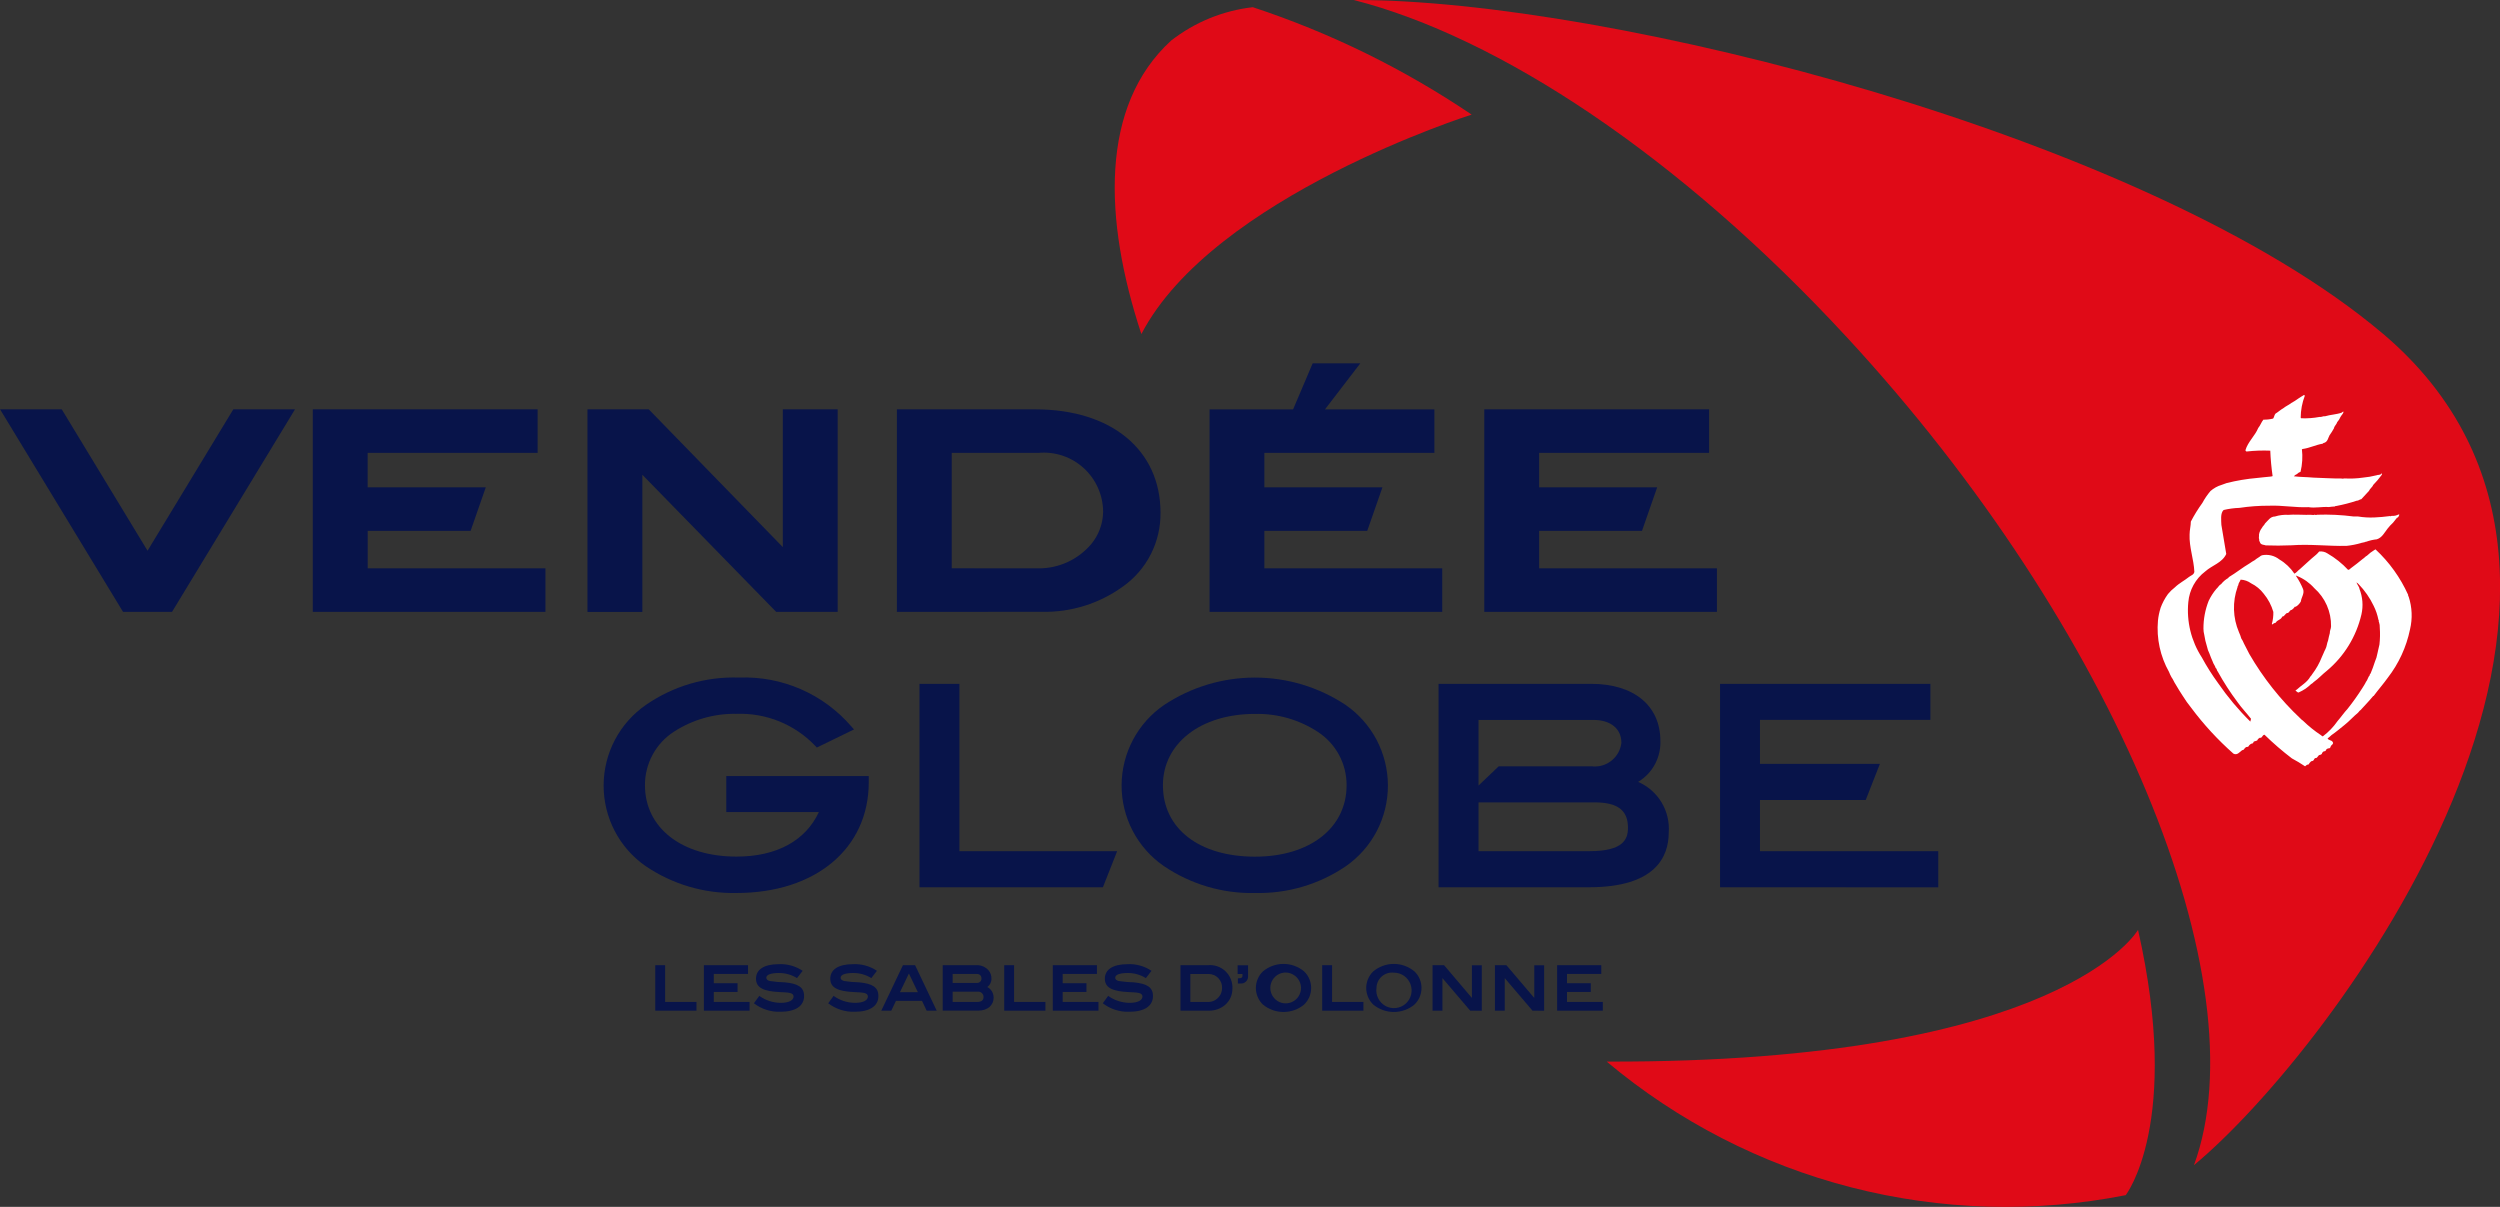 <svg xmlns="http://www.w3.org/2000/svg" width="116" height="56" viewBox="0 0 116 56" fill="none"><rect x="0" y="0" width="116" height="56" fill="#333333" stroke="none"/><path d="M54.342 1.882C51.031 4.905 51.203 10.175 52.959 15.5C56.287 9.108 68.284 5.318 68.284 5.318C65.143 3.196 61.726 1.519 58.129 0.334C56.749 0.492 55.44 1.027 54.342 1.882Z" fill="#E00A17"></path><path d="M110.555 15.475C99.723 6.312 74.573 -0.038 62.815 0C69.528 1.717 77.885 7.201 85.684 15.638C98.196 29.174 104.902 45.576 101.801 54.062C108.232 48.739 124.409 27.194 110.558 15.475" fill="#E00A17"></path><path d="M99.205 43.147C99.205 43.147 95.675 49.321 74.551 49.258C77.852 52.028 81.728 54.021 85.894 55.093C90.061 56.165 94.413 56.288 98.633 55.455C98.633 55.455 101.239 52.119 99.205 43.147Z" fill="#E00A17"></path><path d="M48.197 26.372C48.659 26.373 49.117 26.273 49.537 26.079C49.957 25.885 50.331 25.601 50.631 25.248C50.98 24.828 51.175 24.302 51.185 23.755C51.184 23.372 51.103 22.993 50.949 22.643C50.794 22.293 50.568 21.979 50.286 21.721C50.003 21.463 49.671 21.267 49.309 21.145C48.947 21.023 48.564 20.978 48.184 21.013H44.16V26.368L48.197 26.372ZM41.615 28.391V18.994H48.042C51.569 18.994 53.848 20.878 53.848 23.793C53.855 24.458 53.702 25.116 53.402 25.709C53.102 26.302 52.663 26.814 52.124 27.2C51.029 28 49.705 28.417 48.352 28.388L41.615 28.391Z" fill="#08144A"></path><path d="M59.797 19.472L60.908 16.858H63.119L61.113 19.472H59.797ZM56.124 28.392V18.995H66.556V21.013H58.667V22.613H64.145L63.44 24.632H58.667V26.371H66.92V28.39L56.124 28.392Z" fill="#08144A"></path><path d="M68.87 28.391V18.994H79.302V21.013H71.415V22.613H76.893L76.188 24.633H71.415V26.371H79.665V28.39L68.87 28.391Z" fill="#08144A"></path><path d="M30.404 46.895V44.785H30.862V46.489H32.316V46.895H30.404Z" fill="#08144A"></path><path d="M32.66 46.895V44.785H34.708V45.191H33.119V45.621H34.222V46.027H33.119V46.489H34.78V46.895H32.66Z" fill="#08144A"></path><path d="M36.154 45.147C35.761 45.147 35.557 45.228 35.557 45.367C35.557 45.44 35.612 45.49 35.719 45.519C35.956 45.555 36.194 45.576 36.434 45.582C37.025 45.643 37.31 45.803 37.31 46.216C37.31 46.673 36.923 46.946 36.207 46.946C35.765 46.961 35.332 46.822 34.981 46.552L35.231 46.208C35.521 46.417 35.87 46.531 36.227 46.532C36.608 46.532 36.822 46.411 36.822 46.239C36.822 46.053 36.58 46.053 36.176 46.032C35.44 45.998 35.078 45.835 35.078 45.412C35.078 44.988 35.449 44.738 36.132 44.738C36.525 44.718 36.915 44.826 37.243 45.046L36.981 45.384C36.732 45.229 36.445 45.147 36.152 45.148" fill="#08144A"></path><path d="M39.603 45.147C39.209 45.147 39.005 45.228 39.005 45.367C39.005 45.44 39.062 45.49 39.166 45.519C39.404 45.555 39.642 45.576 39.882 45.582C40.473 45.643 40.758 45.803 40.758 46.216C40.758 46.673 40.372 46.946 39.655 46.946C39.213 46.961 38.78 46.822 38.429 46.552L38.679 46.208C38.969 46.418 39.318 46.531 39.675 46.532C40.057 46.532 40.27 46.411 40.27 46.239C40.27 46.053 40.028 46.053 39.624 46.032C38.887 45.998 38.525 45.835 38.525 45.412C38.525 44.988 38.895 44.738 39.579 44.738C39.973 44.718 40.362 44.826 40.69 45.046L40.429 45.384C40.18 45.229 39.892 45.147 39.599 45.148" fill="#08144A"></path><path d="M42.173 45.172L41.758 46.037H42.589L42.173 45.172ZM42.997 46.895L42.782 46.441H41.572L41.356 46.895H40.892L41.896 44.785H42.461L43.463 46.895H42.997Z" fill="#08144A"></path><path d="M45.636 46.263C45.637 46.228 45.63 46.193 45.616 46.16C45.602 46.127 45.581 46.099 45.555 46.075C45.529 46.051 45.498 46.033 45.464 46.023C45.43 46.012 45.395 46.009 45.36 46.013H44.203V46.489H45.352C45.537 46.489 45.636 46.409 45.636 46.263ZM45.54 45.396C45.541 45.368 45.536 45.341 45.526 45.316C45.516 45.29 45.501 45.267 45.482 45.248C45.462 45.229 45.439 45.214 45.413 45.204C45.388 45.194 45.361 45.19 45.333 45.192H44.203V45.608H45.352C45.378 45.607 45.404 45.6 45.428 45.589C45.452 45.577 45.473 45.561 45.49 45.541C45.508 45.522 45.521 45.499 45.53 45.474C45.538 45.449 45.542 45.422 45.54 45.396ZM46.105 46.288C46.105 46.637 45.834 46.893 45.391 46.893H43.742V44.784H45.337C45.439 44.783 45.541 44.805 45.634 44.849C45.727 44.892 45.81 44.955 45.876 45.034C45.958 45.135 46.003 45.261 46.003 45.392C46.007 45.47 45.991 45.548 45.958 45.619C45.924 45.69 45.874 45.751 45.811 45.797C45.899 45.844 45.973 45.913 46.025 45.999C46.076 46.085 46.103 46.184 46.103 46.284" fill="#08144A"></path><path d="M46.596 46.895V44.785H47.053V46.489H48.507V46.895H46.596Z" fill="#08144A"></path><path d="M48.849 46.895V44.785H50.898V45.191H49.308V45.621H50.411V46.027H49.308V46.489H50.969V46.895H48.849Z" fill="#08144A"></path><path d="M52.343 45.147C51.948 45.147 51.746 45.228 51.746 45.367C51.746 45.44 51.801 45.49 51.907 45.519C52.144 45.555 52.383 45.576 52.622 45.582C53.213 45.643 53.498 45.803 53.498 46.216C53.498 46.673 53.112 46.946 52.395 46.946C51.953 46.961 51.52 46.822 51.169 46.552L51.419 46.208C51.709 46.417 52.058 46.531 52.415 46.532C52.797 46.532 53.01 46.411 53.01 46.239C53.01 46.053 52.767 46.053 52.364 46.032C51.627 45.998 51.265 45.835 51.265 45.412C51.265 44.988 51.635 44.738 52.319 44.738C52.713 44.718 53.102 44.826 53.43 45.046L53.169 45.384C52.92 45.229 52.633 45.147 52.34 45.148" fill="#08144A"></path><path d="M56.585 46.22C56.661 46.114 56.702 45.987 56.703 45.856C56.709 45.77 56.696 45.684 56.666 45.603C56.637 45.523 56.591 45.449 56.532 45.386C56.473 45.324 56.401 45.275 56.322 45.241C56.243 45.208 56.158 45.192 56.072 45.193H55.232V46.491H56.072C56.172 46.489 56.271 46.464 56.36 46.417C56.448 46.37 56.525 46.302 56.583 46.22M57.183 45.865C57.187 46.01 57.158 46.153 57.1 46.284C57.042 46.416 56.955 46.533 56.846 46.627C56.639 46.803 56.375 46.898 56.103 46.895H54.775V44.786H56.04C56.188 44.77 56.338 44.787 56.479 44.835C56.621 44.883 56.75 44.961 56.858 45.063C56.967 45.166 57.053 45.29 57.109 45.429C57.165 45.568 57.191 45.717 57.185 45.866" fill="#08144A"></path><path d="M57.547 45.635H57.438V45.392H57.466C57.591 45.392 57.651 45.363 57.651 45.284V45.193H57.426V44.787H57.911V45.281C57.915 45.33 57.909 45.378 57.892 45.423C57.876 45.469 57.849 45.51 57.814 45.544C57.78 45.578 57.738 45.603 57.693 45.619C57.647 45.634 57.598 45.639 57.55 45.633" fill="#08144A"></path><path d="M59.556 45.132C59.421 45.151 59.294 45.209 59.19 45.299C59.087 45.389 59.011 45.506 58.972 45.638C58.934 45.77 58.933 45.91 58.972 46.042C59.01 46.173 59.086 46.291 59.189 46.381C59.292 46.471 59.419 46.529 59.554 46.549C59.69 46.568 59.828 46.548 59.952 46.491C60.077 46.434 60.182 46.342 60.256 46.226C60.329 46.111 60.368 45.976 60.368 45.839C60.366 45.737 60.343 45.637 60.3 45.544C60.257 45.452 60.196 45.37 60.119 45.303C60.042 45.237 59.953 45.187 59.856 45.157C59.759 45.128 59.657 45.119 59.556 45.132ZM60.514 46.61C60.244 46.834 59.905 46.956 59.555 46.956C59.205 46.956 58.866 46.834 58.597 46.61C58.494 46.511 58.413 46.391 58.357 46.259C58.301 46.127 58.272 45.985 58.272 45.842C58.272 45.699 58.301 45.557 58.357 45.425C58.413 45.293 58.494 45.173 58.597 45.074C58.865 44.849 59.204 44.725 59.554 44.725C59.904 44.725 60.243 44.849 60.512 45.074C60.615 45.173 60.697 45.292 60.753 45.424C60.809 45.556 60.838 45.698 60.838 45.842C60.838 45.985 60.809 46.127 60.753 46.26C60.697 46.392 60.615 46.511 60.512 46.61" fill="#08144A"></path><path d="M61.349 46.895V44.785H61.808V46.489H63.262V46.895H61.349Z" fill="#08144A"></path><path d="M64.677 45.132C64.576 45.12 64.475 45.129 64.378 45.159C64.282 45.188 64.193 45.238 64.116 45.305C64.04 45.371 63.979 45.453 63.936 45.545C63.894 45.637 63.871 45.737 63.869 45.839C63.845 46.005 63.873 46.174 63.948 46.324C64.023 46.474 64.142 46.597 64.289 46.678C64.436 46.758 64.603 46.791 64.769 46.772C64.935 46.754 65.092 46.685 65.218 46.575C65.344 46.465 65.433 46.319 65.474 46.156C65.515 45.993 65.505 45.822 65.446 45.665C65.387 45.508 65.282 45.373 65.145 45.277C65.007 45.182 64.844 45.131 64.677 45.132ZM65.634 46.61C65.364 46.834 65.025 46.956 64.675 46.956C64.325 46.956 63.986 46.834 63.716 46.61C63.614 46.511 63.532 46.391 63.477 46.259C63.421 46.127 63.392 45.985 63.392 45.842C63.392 45.699 63.421 45.557 63.477 45.425C63.532 45.293 63.614 45.173 63.716 45.074C63.985 44.849 64.324 44.725 64.674 44.725C65.024 44.725 65.363 44.849 65.631 45.074C65.735 45.173 65.817 45.292 65.873 45.424C65.929 45.556 65.958 45.698 65.958 45.842C65.958 45.985 65.929 46.127 65.873 46.26C65.817 46.392 65.735 46.511 65.631 46.61" fill="#08144A"></path><path d="M68.217 46.895L66.936 45.392H66.929V46.895H66.47V44.785H67.005L68.285 46.292H68.296V44.789H68.755V46.898L68.217 46.895Z" fill="#08144A"></path><path d="M71.108 46.895L69.827 45.392H69.82V46.895H69.364V44.785H69.897L71.178 46.292H71.19V44.789H71.648V46.898L71.108 46.895Z" fill="#08144A"></path><path d="M72.25 46.895V44.785H74.299V45.191H72.709V45.621H73.812V46.027H72.709V46.489H74.37V46.895H72.25Z" fill="#08144A"></path><path d="M34.172 41.435C32.668 41.466 31.192 41.028 29.947 40.181C29.346 39.761 28.856 39.201 28.518 38.549C28.181 37.897 28.006 37.172 28.008 36.437C28.011 35.701 28.191 34.978 28.533 34.328C28.876 33.678 29.37 33.122 29.973 32.706C31.243 31.828 32.76 31.384 34.301 31.439C35.28 31.402 36.254 31.585 37.153 31.976C38.052 32.367 38.852 32.955 39.495 33.698L39.626 33.846L37.9 34.686L37.826 34.605C37.355 34.113 36.786 33.727 36.157 33.471C35.527 33.216 34.85 33.097 34.172 33.122C33.142 33.102 32.129 33.393 31.264 33.955C30.852 34.222 30.513 34.589 30.279 35.023C30.046 35.456 29.924 35.941 29.926 36.434C29.926 38.414 31.634 39.746 34.175 39.746C36.026 39.746 37.373 39.016 37.995 37.681H33.699V36.01H40.31V36.298C40.31 39.37 37.843 41.435 34.172 41.435Z" fill="#08144A"></path><path d="M42.664 41.169V31.73H44.517V39.495H51.836L51.175 41.169H42.664Z" fill="#08144A"></path><path d="M58.234 33.125C55.717 33.125 53.96 34.487 53.96 36.437C53.96 38.449 55.638 39.749 58.234 39.749C60.775 39.749 62.482 38.417 62.482 36.437C62.484 35.944 62.363 35.459 62.129 35.025C61.895 34.592 61.556 34.225 61.144 33.958C60.28 33.392 59.266 33.102 58.236 33.126M58.236 41.436C56.727 41.469 55.246 41.03 53.996 40.181C53.392 39.764 52.898 39.205 52.557 38.552C52.217 37.9 52.04 37.173 52.042 36.437C52.045 35.7 52.227 34.975 52.572 34.325C52.917 33.675 53.414 33.119 54.022 32.706C55.27 31.88 56.732 31.439 58.227 31.439C59.722 31.439 61.184 31.88 62.433 32.706C63.038 33.122 63.533 33.681 63.876 34.332C64.218 34.984 64.398 35.709 64.399 36.447C64.4 37.183 64.223 37.91 63.883 38.562C63.542 39.215 63.049 39.775 62.445 40.194C61.204 41.038 59.731 41.472 58.233 41.434" fill="#08144A"></path><path d="M79.811 41.169V31.73H89.57V33.403H81.663V35.442H87.228L86.57 37.119H81.663V39.497H89.936V41.172L79.811 41.169Z" fill="#08144A"></path><path d="M68.604 36.449L69.539 35.557H73.86C74.186 35.595 74.513 35.501 74.77 35.297C75.028 35.093 75.194 34.795 75.233 34.468C75.233 33.812 74.733 33.404 73.929 33.404H68.604V36.449ZM73.742 39.495C75.325 39.495 75.538 38.944 75.538 38.407C75.538 37.596 75.06 37.23 73.988 37.23H68.604V39.495H73.742ZM66.75 41.169V31.73H73.833C75.812 31.73 77.042 32.744 77.042 34.379C77.055 34.76 76.965 35.137 76.784 35.471C76.602 35.805 76.334 36.084 76.009 36.28C76.458 36.474 76.837 36.803 77.092 37.223C77.346 37.643 77.465 38.132 77.43 38.622C77.43 39.784 76.784 41.169 73.729 41.169H66.75Z" fill="#08144A"></path><path d="M5.709 28.391L0.004 18.994H2.866L6.846 25.554L10.825 18.994H13.688L7.982 28.391H5.709Z" fill="#08144A"></path><path d="M14.513 28.391V18.994H24.946V21.013H17.059V22.613H22.54L21.836 24.632H17.062V26.371H25.309V28.39L14.513 28.391Z" fill="#08144A"></path><path d="M36.014 28.391L29.805 22.029V28.395H27.259V18.994H30.103L36.322 25.386V18.994H38.868V28.391H36.014Z" fill="#08144A"></path><path d="M104.956 24.49C104.99 24.413 105.064 24.369 105.096 24.29C105.23 24.164 105.338 23.966 105.557 23.966C105.757 23.903 105.966 23.877 106.175 23.889C106.464 23.865 106.747 23.889 107.01 23.889C107.125 23.882 107.241 23.885 107.355 23.896C107.404 23.858 107.454 23.922 107.501 23.884C108.073 23.864 108.645 23.891 109.212 23.965C109.277 23.96 109.337 23.965 109.413 23.965C109.663 24.006 109.916 24.021 110.169 24.01C110.397 24.002 110.664 23.976 110.896 23.945C110.923 23.972 110.949 23.936 110.977 23.936C111.089 23.945 111.202 23.921 111.3 23.867C111.3 23.895 111.328 23.863 111.331 23.886C111.296 23.936 111.3 24.011 111.22 24.024L111.037 24.253C110.945 24.337 110.861 24.429 110.784 24.527C110.635 24.718 110.526 24.947 110.287 25.023C110.119 25.041 109.953 25.078 109.793 25.136C109.748 25.125 109.742 25.177 109.694 25.157C109.656 25.188 109.597 25.17 109.559 25.195C109.336 25.26 109.108 25.305 108.877 25.329C108.012 25.346 107.213 25.238 106.313 25.302C105.93 25.32 105.505 25.32 105.132 25.306C105.04 25.269 104.937 25.293 104.876 25.195C104.86 25.136 104.811 25.093 104.826 25.021C104.793 24.955 104.83 24.883 104.816 24.812C104.833 24.693 104.882 24.581 104.958 24.487" fill="white"></path><path d="M103.823 27.236C103.58 27.918 103.603 28.667 103.887 29.332C103.932 29.428 103.969 29.528 103.998 29.629C104.047 29.699 104.086 29.774 104.116 29.853C104.193 30.016 104.29 30.178 104.37 30.347C105.012 31.456 105.812 32.466 106.745 33.343C106.776 33.379 106.813 33.41 106.853 33.435C107.11 33.686 107.389 33.911 107.688 34.109C107.721 34.124 107.738 34.172 107.783 34.164C108.045 33.966 108.275 33.728 108.462 33.458C108.624 33.273 108.761 33.068 108.927 32.89C109.173 32.581 109.402 32.259 109.614 31.925C109.669 31.829 109.736 31.741 109.78 31.641C109.861 31.549 109.876 31.41 109.96 31.324C109.946 31.287 109.98 31.267 109.995 31.25C110.071 31.074 110.138 30.884 110.195 30.706C110.251 30.581 110.291 30.449 110.314 30.313C110.337 30.171 110.383 30.043 110.406 29.908C110.435 29.65 110.441 29.39 110.422 29.131C110.427 29.04 110.414 28.95 110.385 28.864C110.354 28.826 110.393 28.783 110.357 28.752C110.313 28.529 110.239 28.314 110.138 28.111C109.96 27.737 109.722 27.396 109.435 27.099L109.346 27.023C109.346 27.088 109.484 27.246 109.477 27.319C109.628 27.698 109.661 28.114 109.57 28.512C109.332 29.536 108.768 30.454 107.964 31.126C107.754 31.289 107.573 31.497 107.356 31.647C107.321 31.687 107.279 31.72 107.232 31.744C107.153 31.821 107.067 31.892 106.976 31.956C106.873 32.024 106.765 32.083 106.653 32.133C106.591 32.129 106.55 32.074 106.512 32.033C106.52 32.011 106.539 32.019 106.565 32.003C106.769 31.807 107.053 31.663 107.2 31.394C107.236 31.359 107.266 31.32 107.29 31.277C107.473 31.036 107.622 30.771 107.732 30.489C107.795 30.37 107.831 30.245 107.898 30.124C107.965 30.003 107.966 29.849 108.023 29.719C108.043 29.602 108.076 29.479 108.104 29.375C108.095 29.268 108.161 29.174 108.161 29.061C108.167 28.727 108.1 28.395 107.966 28.089C107.832 27.783 107.633 27.511 107.383 27.29C107.164 27.044 106.892 26.851 106.587 26.727C106.587 26.719 106.511 26.703 106.527 26.714L106.54 26.732C106.668 26.921 106.776 27.123 106.863 27.334C106.937 27.542 106.782 27.712 106.759 27.909C106.712 27.993 106.647 28.066 106.57 28.123C106.542 28.123 106.52 28.18 106.486 28.146C106.446 28.205 106.397 28.256 106.339 28.298C106.251 28.292 106.229 28.417 106.155 28.441C106.028 28.441 106.022 28.607 105.894 28.61C105.844 28.764 105.664 28.756 105.596 28.891C105.55 28.911 105.494 28.916 105.459 28.961C105.449 28.971 105.417 28.984 105.414 28.954C105.464 28.771 105.488 28.582 105.483 28.393C105.394 28.085 105.243 27.799 105.039 27.552C104.884 27.346 104.682 27.18 104.451 27.066C104.309 26.963 104.141 26.904 103.966 26.895C103.936 26.985 103.859 27.057 103.855 27.157C103.836 27.18 103.824 27.208 103.819 27.238M100.244 28.223C100.329 27.988 100.446 27.766 100.593 27.564C100.688 27.448 100.797 27.343 100.916 27.252C101.114 27.058 101.369 26.933 101.576 26.765C101.668 26.696 101.796 26.669 101.818 26.533C101.794 25.953 101.571 25.378 101.597 24.8C101.597 24.6 101.655 24.384 101.655 24.202C101.811 23.901 101.989 23.613 102.188 23.339C102.294 23.141 102.422 22.954 102.567 22.783C102.718 22.651 102.896 22.553 103.088 22.497C103.161 22.466 103.235 22.439 103.311 22.416C103.778 22.298 104.253 22.218 104.733 22.177C104.937 22.161 105.137 22.127 105.336 22.115C105.375 22.114 105.413 22.106 105.449 22.091C105.393 21.7 105.356 21.306 105.341 20.911C104.974 20.896 104.606 20.909 104.241 20.95C104.227 20.947 104.214 20.938 104.204 20.926C104.195 20.915 104.19 20.9 104.19 20.885C104.302 20.502 104.634 20.221 104.782 19.858C104.886 19.735 104.922 19.592 105.021 19.472C105.173 19.475 105.325 19.458 105.473 19.422C105.525 19.352 105.525 19.26 105.581 19.194C105.705 19.12 105.817 19.012 105.945 18.942C106.061 18.845 106.198 18.794 106.317 18.699C106.431 18.637 106.54 18.568 106.644 18.491C106.734 18.441 106.812 18.374 106.909 18.324L106.944 18.361C106.819 18.687 106.754 19.032 106.752 19.381L106.776 19.408C107.06 19.419 107.345 19.399 107.625 19.346C107.706 19.366 107.795 19.297 107.884 19.314C108.126 19.24 108.419 19.233 108.658 19.145C108.677 19.119 108.706 19.102 108.738 19.096C108.738 19.194 108.636 19.267 108.597 19.35C108.561 19.437 108.51 19.518 108.446 19.587C108.419 19.692 108.311 19.764 108.296 19.872C108.235 19.985 108.166 20.094 108.091 20.197C108.028 20.31 108.01 20.472 107.874 20.536C107.843 20.554 107.793 20.552 107.774 20.587C107.451 20.64 107.18 20.785 106.855 20.831L106.809 20.845C106.849 21.195 106.828 21.549 106.746 21.891C106.683 21.912 106.626 21.948 106.58 21.996C106.525 22.019 106.474 22.055 106.433 22.099C106.738 22.139 107.04 22.132 107.347 22.162C107.796 22.175 108.223 22.207 108.673 22.203L108.684 22.212C108.72 22.21 108.756 22.206 108.791 22.199C109.073 22.215 109.357 22.203 109.637 22.162C109.85 22.143 110.061 22.107 110.268 22.054C110.333 22.02 110.438 22.054 110.488 21.984C110.54 21.933 110.527 22.006 110.506 22.042C110.387 22.206 110.256 22.36 110.114 22.504C110.08 22.606 109.964 22.667 109.922 22.776C109.796 22.91 109.701 23.02 109.565 23.163C109.484 23.168 109.434 23.24 109.352 23.233C109.045 23.335 108.731 23.416 108.413 23.476C108.389 23.484 108.355 23.471 108.341 23.5C108.244 23.5 108.145 23.519 108.061 23.527C107.738 23.503 107.429 23.584 107.112 23.532C106.497 23.559 105.901 23.44 105.294 23.465C104.832 23.463 104.37 23.496 103.913 23.565C103.664 23.573 103.417 23.607 103.175 23.664C103.018 23.811 103.066 24.151 103.072 24.355C103.14 24.787 103.229 25.269 103.298 25.705C103.106 26.119 102.646 26.225 102.322 26.516C102.1 26.684 101.915 26.897 101.78 27.142C101.645 27.386 101.563 27.656 101.538 27.934C101.45 28.837 101.672 29.744 102.165 30.505C102.39 30.919 102.642 31.317 102.92 31.698C103.361 32.338 103.862 32.936 104.416 33.482L104.447 33.35C104.252 33.098 103.997 32.833 103.818 32.575C103.482 32.127 103.178 31.656 102.907 31.165C102.857 31.125 102.873 31.037 102.807 30.994C102.778 30.885 102.704 30.814 102.673 30.709C102.618 30.582 102.561 30.453 102.516 30.32C102.465 30.22 102.427 30.113 102.405 30.003C102.348 29.825 102.305 29.642 102.278 29.456C102.253 29.362 102.24 29.266 102.24 29.169C102.238 28.727 102.32 28.289 102.482 27.879C102.577 27.681 102.695 27.496 102.836 27.328C102.921 27.258 102.962 27.152 103.062 27.1C103.153 26.986 103.265 26.89 103.391 26.819L103.418 26.778C103.75 26.582 104.049 26.335 104.387 26.137C104.462 26.082 104.541 26.033 104.622 25.99C104.703 25.913 104.819 25.863 104.903 25.789C104.919 25.789 104.934 25.789 104.938 25.768C105.082 25.737 105.231 25.738 105.375 25.771C105.518 25.805 105.652 25.87 105.768 25.962C106.045 26.125 106.282 26.349 106.46 26.618C106.566 26.567 106.621 26.472 106.71 26.412C106.977 26.18 107.19 25.963 107.468 25.738C107.519 25.693 107.567 25.643 107.609 25.59C107.746 25.573 107.884 25.605 107.999 25.682C108.353 25.887 108.674 26.143 108.953 26.443C109 26.435 109.041 26.41 109.07 26.372C109.259 26.236 109.455 26.078 109.635 25.931C109.708 25.891 109.751 25.819 109.828 25.783C109.928 25.686 110.039 25.601 110.158 25.529L110.223 25.49C110.863 26.084 111.378 26.802 111.737 27.599C111.734 27.616 111.735 27.633 111.74 27.648C111.745 27.664 111.753 27.679 111.764 27.691C111.923 28.18 111.944 28.703 111.825 29.203C111.656 30.023 111.302 30.792 110.79 31.452C110.59 31.733 110.347 32.008 110.139 32.29L110.115 32.298C109.925 32.529 109.727 32.731 109.531 32.947C109.486 32.97 109.45 33.033 109.414 33.068C109.188 33.254 109.021 33.451 108.789 33.636C108.584 33.798 108.398 33.96 108.183 34.108C108.125 34.164 108.064 34.216 107.999 34.264C108.022 34.316 108.088 34.333 108.138 34.357C108.167 34.363 108.194 34.378 108.215 34.399C108.236 34.42 108.25 34.446 108.256 34.475C108.249 34.55 108.175 34.561 108.145 34.63C108.143 34.649 108.137 34.667 108.126 34.683C108.115 34.7 108.1 34.712 108.083 34.721C108.057 34.72 108.031 34.724 108.006 34.733C107.982 34.743 107.959 34.757 107.94 34.776C107.932 34.809 107.911 34.839 107.881 34.857C107.817 34.844 107.77 34.898 107.743 34.945C107.743 34.998 107.693 35.008 107.658 35.026C107.543 35.017 107.549 35.197 107.423 35.174C107.361 35.212 107.374 35.29 107.299 35.309C107.234 35.304 107.2 35.367 107.154 35.413C107.152 35.428 107.146 35.441 107.137 35.452C107.127 35.463 107.115 35.471 107.102 35.476C107.036 35.467 106.999 35.533 106.955 35.557C106.757 35.424 106.553 35.301 106.343 35.189C105.897 34.849 105.473 34.482 105.071 34.09C104.953 34.113 104.974 34.261 104.848 34.233C104.819 34.267 104.749 34.282 104.749 34.342C104.704 34.386 104.635 34.382 104.579 34.408L104.533 34.489C104.49 34.495 104.448 34.511 104.412 34.537C104.376 34.563 104.346 34.597 104.327 34.637C104.285 34.678 104.206 34.637 104.185 34.698C104.13 34.721 104.124 34.816 104.039 34.805C103.919 34.895 103.802 35.063 103.628 34.967C102.905 34.328 102.249 33.616 101.672 32.842C101.53 32.667 101.399 32.483 101.281 32.291C101.165 32.116 101.055 31.939 100.951 31.758C100.877 31.654 100.837 31.527 100.757 31.422C100.713 31.344 100.675 31.263 100.643 31.179C100.236 30.456 100.056 29.627 100.129 28.799C100.148 28.604 100.188 28.411 100.247 28.224" fill="white"></path></svg>